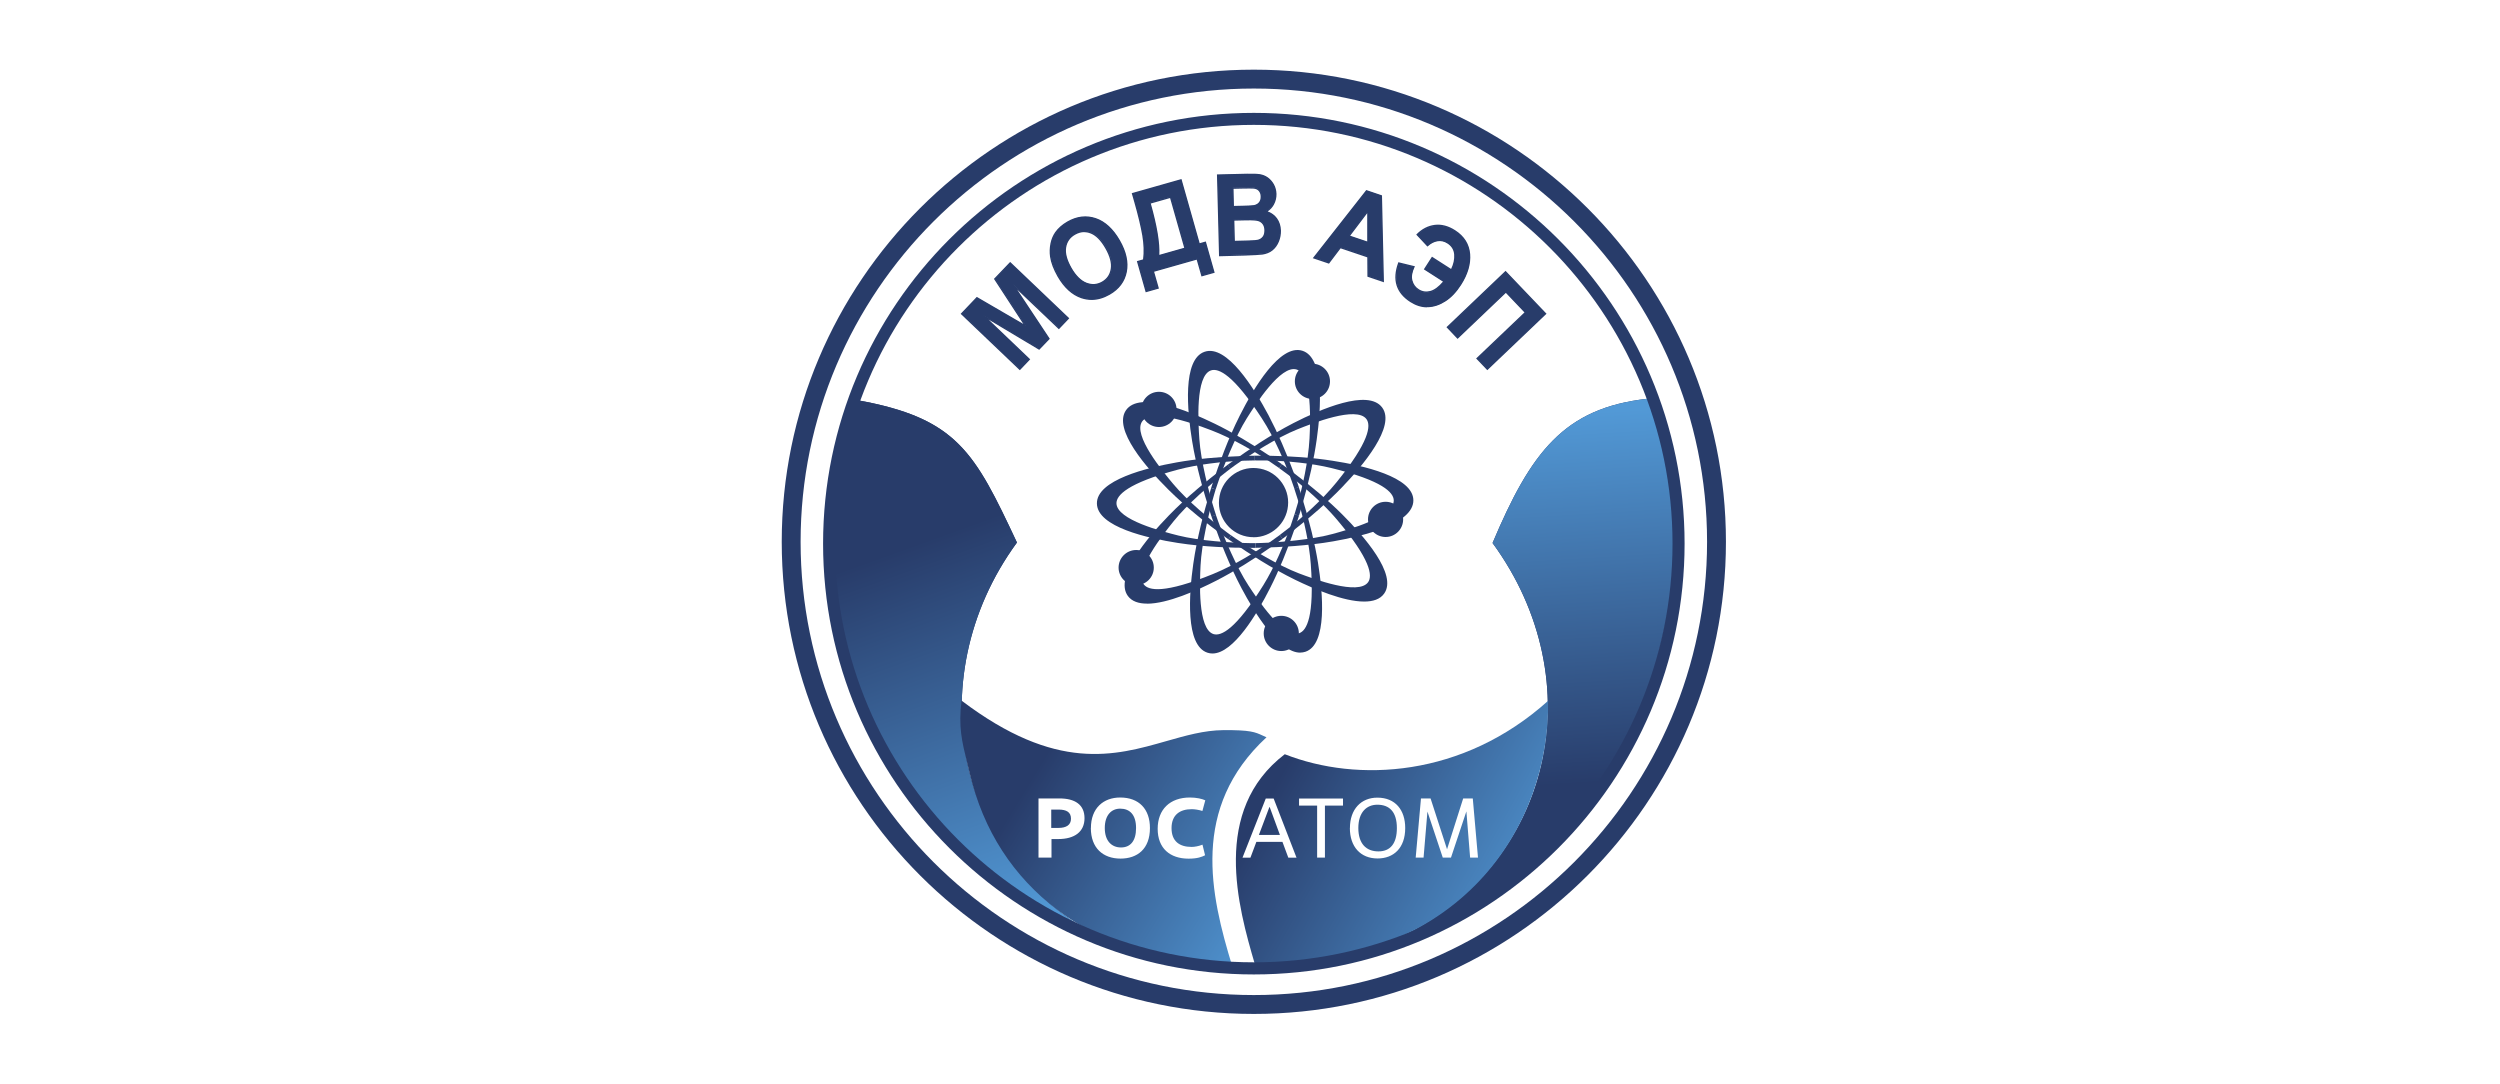 <svg width="323" height="140" viewBox="0 0 323 140" fill="none" xmlns="http://www.w3.org/2000/svg">
<g clip-path="url(#clip0_999_4487)">
<path d="M161.996 131C128.366 131 101 103.641 101 70C101 36.359 128.366 9 161.996 9C195.626 9 222.991 36.368 222.991 70C222.991 103.632 195.626 131 161.996 131ZM161.996 11.439C129.71 11.439 103.438 37.712 103.438 70C103.438 102.288 129.71 128.561 161.996 128.561C194.281 128.561 220.553 102.288 220.553 70C220.553 37.712 194.281 11.439 161.996 11.439Z" fill="#283C6A"/>
<path fill-rule="evenodd" clip-rule="evenodd" d="M131.39 70.095C118.371 87.889 123.61 112.456 143.402 121.745C122.386 114.231 107.342 94.145 107.342 70.543C107.342 63.916 108.531 57.566 110.702 51.689C123.679 54.016 125.902 58.41 131.39 70.095Z" fill="#283C6A"/>
<path d="M131.39 70.095C118.371 87.889 123.61 112.456 143.402 121.745C122.386 114.231 107.342 94.145 107.342 70.543C107.342 63.916 108.531 57.566 110.702 51.689C123.679 54.016 125.902 58.41 131.39 70.095Z" fill="url(#paint0_linear_999_4487)"/>
<path fill-rule="evenodd" clip-rule="evenodd" d="M192.843 70.164C205.863 87.958 200.624 111.793 180.832 121.082C191.852 117.049 200.228 110.087 206.492 101.22C210.404 95.688 212.911 90.069 214.471 83.624C215.444 79.625 216.297 75.248 216.228 70.345C216.125 62.995 215.203 57.988 212.851 51.517C202.046 52.723 197.789 58.436 192.835 70.164" fill="#283C6A"/>
<path d="M192.843 70.164C205.863 87.958 200.624 111.793 180.832 121.082C191.852 117.049 200.228 110.087 206.492 101.22C210.404 95.688 212.911 90.069 214.471 83.624C215.444 79.625 216.297 75.248 216.228 70.345C216.125 62.995 215.203 57.988 212.851 51.517C202.046 52.723 197.789 58.436 192.835 70.164" fill="url(#paint1_linear_999_4487)"/>
<path fill-rule="evenodd" clip-rule="evenodd" d="M155.723 45.743C157.851 45.01 160.867 48.621 163.607 53.782C165.374 57.109 166.709 60.693 167.519 63.046C166.813 60.892 165.253 56.945 163.288 53.903C161.401 50.991 158.42 46.889 156.361 47.561C154.301 48.242 154.405 53.119 154.646 56.764C154.853 59.823 156.068 64.407 156.809 66.63C156.025 64.235 154.922 60.633 154.319 56.919C153.405 51.275 153.552 46.492 155.723 45.743Z" fill="#283C6A"/>
<path d="M156.517 66.725C156.448 66.527 156.379 66.312 156.31 66.079C155.543 63.684 154.569 60.349 154.018 56.962C153.389 53.085 152.76 46.432 155.629 45.45C158.498 44.459 162.031 50.155 163.884 53.636C165.055 55.851 166.193 58.453 167.27 61.4C167.546 62.141 167.735 62.693 167.813 62.943L167.235 63.141C167.054 62.615 166.874 62.098 166.693 61.598C165.995 59.737 164.719 56.661 163.039 54.067C159.343 48.363 157.421 47.535 156.465 47.854C154.414 48.526 154.819 54.713 154.957 56.747C155.147 59.53 156.172 63.563 156.896 65.89C156.965 66.114 157.034 66.329 157.102 66.536L156.525 66.725H156.517ZM155.819 46.027C154.388 46.519 153.82 49.31 154.207 53.688C154.19 50.612 154.595 47.82 156.258 47.268C157.628 46.82 159.42 48.078 161.712 51.111C159.377 47.397 157.24 45.536 155.81 46.027H155.819Z" fill="#283C6A"/>
<path fill-rule="evenodd" clip-rule="evenodd" d="M150.695 95.751C144.033 97.653 136.488 99.807 124.229 90.517C123.816 93.902 124.275 95.777 124.955 98.548C125.053 98.952 125.157 99.374 125.263 99.823C127.047 107.381 130.942 113.257 136.637 117.583C142.332 121.909 150.027 124.417 159.203 124.822C156.377 115.567 153.792 104.373 163.632 95.257C163.449 95.178 163.288 95.104 163.135 95.034C162.161 94.584 161.556 94.305 158.032 94.334C155.575 94.358 153.198 95.037 150.695 95.751ZM144.729 103.038C142.557 103.038 140.946 104.416 140.946 106.984H140.937C140.937 109.543 142.488 110.931 144.772 110.931C146.934 110.931 148.572 109.699 148.572 106.984C148.572 104.528 147.158 103.038 144.729 103.038ZM144.729 104.477C145.961 104.477 146.779 105.252 146.779 106.984C146.779 108.699 146.012 109.492 144.832 109.492C143.652 109.492 142.738 108.682 142.738 106.984C142.738 105.287 143.617 104.477 144.729 104.477ZM134.174 110.802H135.863L135.854 110.793V108.406H136.724C138.835 108.406 140.119 107.467 140.119 105.709C140.119 103.951 138.87 103.158 136.888 103.158H134.174V110.802ZM138.37 105.778C138.37 106.588 137.767 106.967 136.75 106.967H135.82V104.597H136.759C137.793 104.597 138.37 104.925 138.37 105.778ZM155.695 110.501L155.697 110.5V110.509L155.695 110.501ZM155.361 109.13L155.695 110.501C155.29 110.707 154.713 110.939 153.569 110.939C151.156 110.939 149.571 109.595 149.571 107.088C149.571 104.58 151.156 103.038 153.741 103.038C154.594 103.038 155.309 103.21 155.723 103.4L155.352 104.778C154.878 104.623 154.336 104.546 153.974 104.546C152.423 104.546 151.363 105.295 151.363 106.993C151.363 108.69 152.38 109.423 153.965 109.423C154.327 109.423 154.878 109.328 155.361 109.13Z" fill="url(#paint2_linear_999_4487)"/>
<path d="M177.953 103.968C179.512 103.968 180.477 104.89 180.477 106.984C180.477 108.966 179.65 110 178.091 110C176.531 110 175.497 109.026 175.497 106.984C175.497 104.942 176.566 103.968 177.953 103.968Z" fill="url(#paint3_linear_999_4487)"/>
<path d="M162.65 107.872H165.365L164.046 104.278H164.003L162.65 107.872Z" fill="url(#paint4_linear_999_4487)"/>
<path fill-rule="evenodd" clip-rule="evenodd" d="M162.124 124.555C188.844 125.046 200.278 106.605 200.011 90.552C188.973 100.461 175.359 101.133 165.993 97.445C156.48 104.71 159.953 117.17 162.124 124.555ZM177.953 103.055C175.868 103.055 174.411 104.537 174.411 106.984H174.403C174.403 109.406 175.79 110.914 177.979 110.914C180.047 110.914 181.554 109.578 181.554 106.984C181.554 104.666 180.296 103.055 177.953 103.055ZM165.692 108.768H162.323L161.556 110.81H160.531L163.538 103.167H164.555L167.51 110.81H166.45L165.692 108.768ZM170.173 110.801H171.181V104.08H173.516V103.167H167.838V104.08H170.173V110.801ZM190.956 110.802H189.939L189.457 104.83L187.466 110.802H186.406L184.425 104.856L183.925 110.802H182.908L183.589 103.158H184.83L186.958 109.725L189.043 103.158H190.284L190.956 110.802Z" fill="url(#paint5_linear_999_4487)"/>
<path fill-rule="evenodd" clip-rule="evenodd" d="M168.553 83.934C170.69 83.236 170.914 78.531 169.983 72.766C169.38 69.052 168.286 65.39 167.51 63.02C168.243 65.157 169.389 69.25 169.656 72.861C169.906 76.325 170.009 81.391 167.967 82.098C165.916 82.805 163.047 78.85 161.039 75.799C159.359 73.24 157.558 68.845 156.809 66.631C157.636 69.017 158.928 72.559 160.686 75.877C163.366 80.926 166.364 84.649 168.553 83.934Z" fill="#283C6A"/>
<path d="M167.993 84.322C165.253 84.322 162.116 79.22 160.41 76.006C158.808 72.982 157.575 69.75 156.748 67.381C156.662 67.139 156.585 66.915 156.516 66.717L157.093 66.519C157.17 66.734 157.248 66.958 157.326 67.191C158.153 69.492 159.764 73.3 161.289 75.627C162.409 77.333 165.813 82.512 167.863 81.805C168.82 81.478 169.845 79.668 169.354 72.878C169.156 70.207 168.449 67.114 167.743 64.752C167.579 64.21 167.407 63.667 167.217 63.115L167.795 62.917C167.881 63.167 168.062 63.71 168.286 64.459C169.216 67.467 169.88 70.233 170.285 72.706C170.914 76.601 171.534 83.27 168.648 84.21C168.432 84.279 168.217 84.313 167.993 84.313V84.322ZM162.556 78.505C164.882 82.219 167.01 84.106 168.458 83.632C169.897 83.158 170.466 80.384 170.086 76.015C170.086 79.824 169.423 81.909 168.062 82.383C166.407 82.952 164.4 80.97 162.556 78.505Z" fill="#283C6A"/>
<path fill-rule="evenodd" clip-rule="evenodd" d="M142.014 65.054C141.971 62.805 146.339 61.047 152.095 60.039C155.8 59.384 159.626 59.22 162.107 59.185C159.841 59.185 155.602 59.453 152.104 60.392C148.752 61.288 143.927 62.856 143.935 65.019C143.935 67.182 148.623 68.604 152.156 69.5C155.128 70.25 159.867 70.508 162.211 70.491C159.686 70.491 155.921 70.431 152.207 69.862C146.563 68.992 142.057 67.372 142.014 65.071V65.054Z" fill="#283C6A"/>
<path d="M161.97 70.784C161.84 70.784 161.694 70.784 161.556 70.784C159.04 70.776 155.559 70.672 152.173 70.147C148.295 69.543 141.773 68.087 141.721 65.062C141.661 62.029 148.166 60.427 152.052 59.737C154.534 59.298 157.369 59.022 160.514 58.919C161.289 58.884 161.858 58.876 162.116 58.876V59.487C161.539 59.496 160.97 59.513 160.41 59.53C157.946 59.642 154.784 59.987 152.19 60.676C145.624 62.434 144.246 64.003 144.246 65.011C144.246 67.174 150.26 68.69 152.242 69.19C154.947 69.871 159.1 70.138 161.548 70.172C161.78 70.172 162.004 70.172 162.22 70.172V70.784C162.142 70.784 162.056 70.784 161.97 70.784ZM148.985 61.013C144.728 62.09 142.298 63.537 142.324 65.054C142.35 66.57 144.832 67.966 149.105 68.949C146.184 68.018 143.643 66.769 143.643 65.019C143.643 63.58 145.392 62.262 148.985 61.013Z" fill="#283C6A"/>
<path fill-rule="evenodd" clip-rule="evenodd" d="M182.305 64.649C182.305 62.4 177.902 60.737 172.129 59.832C168.407 59.255 164.59 59.168 162.1 59.177C164.366 59.142 168.614 59.315 172.121 60.176C175.498 61.004 180.341 62.477 180.384 64.64C180.418 66.803 175.774 68.311 172.25 69.276C169.294 70.086 164.564 70.439 162.22 70.465C164.745 70.413 168.51 70.284 172.215 69.629C177.842 68.647 182.314 66.941 182.314 64.64L182.305 64.649Z" fill="#283C6A"/>
<path d="M162.22 70.784V70.172C162.436 70.172 162.677 70.164 162.918 70.155C165.357 70.078 169.475 69.724 172.164 68.992C174.128 68.458 180.108 66.812 180.073 64.649C180.056 63.641 178.652 62.098 172.043 60.478C169.424 59.832 166.227 59.556 163.754 59.496C163.211 59.496 162.66 59.487 162.1 59.487V58.875C162.349 58.875 162.892 58.867 163.642 58.875C166.804 58.919 169.665 59.134 172.172 59.53C176.067 60.133 182.607 61.607 182.607 64.649C182.607 67.673 176.127 69.268 172.258 69.94C168.889 70.526 165.434 70.698 162.927 70.758C162.668 70.758 162.436 70.775 162.22 70.775V70.784ZM175.257 60.745C178.876 61.917 180.659 63.201 180.685 64.64C180.711 66.389 178.204 67.691 175.291 68.682C179.548 67.613 182.004 66.165 181.995 64.649C181.995 63.132 179.531 61.728 175.257 60.745Z" fill="#283C6A"/>
<path fill-rule="evenodd" clip-rule="evenodd" d="M178.324 52.809C179.676 54.601 177.178 58.591 173.119 62.796C170.5 65.502 167.51 67.88 165.52 69.38C167.346 68.044 170.621 65.338 172.904 62.529C175.092 59.832 178.065 55.73 176.79 53.981C175.515 52.232 170.896 53.834 167.51 55.196C164.658 56.333 160.677 58.91 158.799 60.306C160.841 58.824 163.926 56.652 167.269 54.937C172.352 52.327 176.945 50.982 178.332 52.818L178.324 52.809Z" fill="#283C6A"/>
<path d="M165.701 69.612L165.339 69.121C165.77 68.793 166.2 68.466 166.614 68.147C168.165 66.915 170.715 64.735 172.671 62.322C176.954 57.04 177.143 54.963 176.549 54.153C175.274 52.404 169.518 54.713 167.622 55.471C165.037 56.506 161.539 58.72 159.54 60.133C159.342 60.271 159.152 60.409 158.971 60.547L158.609 60.056C158.782 59.926 158.971 59.797 159.169 59.651C161.212 58.186 164.072 56.23 167.114 54.661C170.603 52.869 176.738 50.215 178.565 52.636C180.392 55.058 176.075 60.176 173.335 63.011C171.586 64.821 169.449 66.717 166.967 68.647C166.364 69.129 165.907 69.466 165.692 69.621L165.701 69.612ZM174.739 52.904C175.756 52.904 176.575 53.154 177.04 53.791C177.893 54.955 177.247 57.057 175.067 60.176C177.876 56.807 178.996 54.205 178.083 52.99C177.169 51.783 174.343 52.102 170.302 53.826C171.913 53.291 173.49 52.904 174.748 52.904H174.739Z" fill="#283C6A"/>
<path fill-rule="evenodd" clip-rule="evenodd" d="M145.969 76.816C147.296 78.634 151.837 77.394 157.033 74.731C160.384 73.016 163.529 70.836 165.528 69.362C163.719 70.724 160.178 73.076 156.834 74.447C153.62 75.756 148.83 77.419 147.529 75.687C146.228 73.955 149.097 70 151.38 67.156C153.293 64.761 156.912 61.693 158.79 60.297C156.783 61.823 153.81 64.141 151.199 66.846C147.227 70.957 144.608 74.964 145.969 76.825V76.816Z" fill="#283C6A"/>
<path d="M148.193 77.988C147.116 77.988 146.237 77.704 145.72 76.997C143.936 74.55 148.253 69.448 150.985 66.631C153.371 64.166 156.068 61.995 158.067 60.47C158.266 60.315 158.446 60.177 158.619 60.047L158.989 60.538C158.808 60.676 158.627 60.814 158.438 60.961C156.508 62.46 153.371 65.166 151.631 67.346C150.356 68.94 146.478 73.774 147.779 75.506C148.382 76.308 150.425 76.73 156.723 74.162C159.618 72.981 162.462 71.155 164.082 70.034C164.504 69.742 164.926 69.431 165.348 69.121L165.71 69.612C165.503 69.767 165.064 70.095 164.443 70.526C161.859 72.344 159.42 73.852 157.171 75.007C154.681 76.282 150.847 77.997 148.202 77.997L148.193 77.988ZM146.211 76.635C147.107 77.859 149.925 77.54 153.966 75.834C150.347 77.014 148.15 77.023 147.28 75.877C146.228 74.481 147.495 71.948 149.261 69.44C146.444 72.809 145.315 75.42 146.211 76.644V76.635Z" fill="#283C6A"/>
<path fill-rule="evenodd" clip-rule="evenodd" d="M178.556 76.523C179.874 74.705 177.289 70.767 173.154 66.648C170.482 63.994 167.441 61.676 165.425 60.22C167.277 61.521 170.612 64.158 172.947 66.924C175.187 69.578 178.246 73.619 177.005 75.394C175.764 77.169 171.111 75.653 167.699 74.369C164.83 73.283 160.798 70.793 158.885 69.44C160.953 70.879 164.08 72.99 167.458 74.636C172.593 77.144 177.212 78.393 178.565 76.532L178.556 76.523Z" fill="#283C6A"/>
<path d="M176.239 77.721C173.585 77.721 169.802 76.11 167.321 74.903C164.262 73.404 161.358 71.508 159.29 70.078C159.083 69.931 158.885 69.802 158.713 69.673L159.066 69.173C159.247 69.302 159.437 69.431 159.635 69.569C161.66 70.939 165.21 73.085 167.812 74.076C169.716 74.791 175.515 76.98 176.764 75.213C177.342 74.386 177.109 72.318 172.723 67.122C171 65.08 168.605 62.995 166.649 61.495C166.201 61.159 165.735 60.814 165.261 60.478L165.615 59.978C165.83 60.134 166.295 60.461 166.924 60.935C169.432 62.813 171.603 64.658 173.387 66.433C176.178 69.216 180.607 74.248 178.824 76.704C178.298 77.437 177.376 77.721 176.256 77.721H176.239ZM170.517 75.662C174.593 77.299 177.428 77.566 178.315 76.342C179.203 75.119 178.031 72.534 175.153 69.216C177.393 72.292 178.083 74.378 177.255 75.558C176.247 76.989 173.456 76.566 170.517 75.662Z" fill="#283C6A"/>
<path fill-rule="evenodd" clip-rule="evenodd" d="M145.728 53.171C147.012 51.327 151.587 52.481 156.835 55.041C160.221 56.695 163.4 58.806 165.442 60.237C163.607 58.91 160.023 56.626 156.645 55.334C153.405 54.084 148.58 52.525 147.313 54.274C146.047 56.032 148.994 59.926 151.337 62.727C153.302 65.079 156.981 68.078 158.885 69.44C156.843 67.958 153.827 65.691 151.165 63.046C147.107 59.022 144.418 55.058 145.737 53.179L145.728 53.171Z" fill="#283C6A"/>
<path d="M158.704 69.681C158.523 69.552 158.333 69.414 158.126 69.259C156.102 67.777 153.37 65.657 150.949 63.253C148.166 60.487 143.746 55.471 145.486 52.99C147.227 50.499 153.431 53.024 156.972 54.756C159.229 55.859 161.685 57.307 164.296 59.065C164.951 59.496 165.416 59.823 165.623 59.978L165.27 60.478C164.796 60.142 164.322 59.823 163.856 59.504C161.797 58.143 159.04 56.566 156.541 55.609C150.191 53.162 148.157 53.627 147.571 54.446C146.305 56.204 150.277 60.961 151.578 62.529C153.362 64.666 156.532 67.303 158.488 68.759C158.687 68.906 158.885 69.052 159.066 69.181L158.712 69.681H158.704ZM148.062 52.568C147.054 52.568 146.339 52.826 145.977 53.352C145.107 54.593 146.296 57.186 149.174 60.495C147.356 58.022 146.038 55.515 147.063 54.093C147.907 52.921 150.096 52.886 153.741 53.998C151.388 53.059 149.45 52.568 148.071 52.568H148.062Z" fill="#283C6A"/>
<path fill-rule="evenodd" clip-rule="evenodd" d="M156.102 84.037C158.238 84.726 161.185 81.056 163.822 75.842C165.519 72.482 166.786 68.871 167.544 66.501C166.881 68.664 165.399 72.654 163.494 75.722C161.668 78.677 158.764 82.831 156.696 82.202C154.628 81.564 154.628 76.678 154.8 73.033C154.947 69.966 156.067 65.364 156.765 63.123C156.033 65.536 154.999 69.164 154.473 72.887C153.672 78.548 153.913 83.322 156.102 84.037Z" fill="#283C6A"/>
<path d="M156.653 84.433C156.438 84.433 156.222 84.399 156.007 84.33C153.129 83.399 153.62 76.738 154.171 72.852C154.654 69.466 155.559 66.114 156.282 63.709C156.351 63.468 156.42 63.253 156.481 63.046L157.067 63.227C156.998 63.442 156.937 63.658 156.868 63.89C156.188 66.234 155.248 70.276 155.111 73.059C155.016 75.093 154.723 81.288 156.791 81.926C157.756 82.219 159.651 81.357 163.236 75.584C164.649 73.3 165.898 70.37 166.717 68.035C166.898 67.51 167.079 66.975 167.251 66.424L167.837 66.605C167.76 66.855 167.596 67.389 167.337 68.113C166.321 71.094 165.235 73.74 164.089 75.989C162.443 79.246 159.384 84.433 156.644 84.433H156.653ZM156.196 83.753C157.635 84.218 159.729 82.305 161.995 78.548C159.763 81.633 157.988 82.925 156.61 82.503C154.938 81.986 154.473 79.203 154.43 76.127C154.128 80.504 154.749 83.279 156.188 83.753H156.196Z" fill="#283C6A"/>
<path fill-rule="evenodd" clip-rule="evenodd" d="M168.166 45.605C170.32 46.26 170.63 50.956 169.82 56.738C169.295 60.469 168.269 64.149 167.537 66.527C168.226 64.373 169.295 60.254 169.484 56.644C169.665 53.171 169.665 48.104 167.606 47.441C165.547 46.777 162.755 50.793 160.808 53.877C159.17 56.471 157.464 60.9 156.758 63.132C157.533 60.737 158.757 57.169 160.454 53.809C163.031 48.707 165.96 44.924 168.157 45.596L168.166 45.605Z" fill="#283C6A"/>
<path d="M167.837 66.622L167.251 66.441C167.406 65.924 167.561 65.416 167.708 64.916C168.242 63.003 169.026 59.737 169.19 56.635C169.552 49.845 168.483 48.052 167.527 47.742C165.467 47.087 162.167 52.326 161.082 54.05C159.6 56.411 158.057 60.271 157.282 62.589C157.204 62.813 157.135 63.029 157.066 63.236L156.48 63.046C156.541 62.848 156.61 62.632 156.687 62.4C157.471 60.013 158.643 56.738 160.186 53.679C161.952 50.172 165.355 44.425 168.251 45.312C171.154 46.2 170.672 52.878 170.12 56.781C169.767 59.28 169.155 62.072 168.285 65.097C168.078 65.838 167.914 66.372 167.828 66.622H167.837ZM167.156 47.07C167.346 47.07 167.535 47.096 167.716 47.156C169.086 47.596 169.801 49.672 169.87 53.472C170.163 49.095 169.534 46.329 168.087 45.889C166.639 45.45 164.537 47.372 162.288 51.137C163.882 48.914 165.623 47.061 167.165 47.061L167.156 47.07Z" fill="#283C6A"/>
<path fill-rule="evenodd" clip-rule="evenodd" d="M162.358 60.789C164.65 61.004 166.33 63.038 166.106 65.33C165.891 67.622 163.857 69.302 161.565 69.078C159.273 68.863 157.593 66.829 157.817 64.537C158.041 62.245 160.066 60.565 162.358 60.789Z" fill="#283C6A"/>
<path d="M161.961 69.405C161.823 69.405 161.676 69.405 161.53 69.388C159.074 69.155 157.265 66.967 157.506 64.511C157.618 63.322 158.187 62.245 159.109 61.486C160.031 60.728 161.194 60.366 162.383 60.487C163.572 60.599 164.649 61.167 165.407 62.089C166.165 63.011 166.527 64.175 166.407 65.364C166.183 67.673 164.235 69.414 161.961 69.414V69.405ZM161.952 61.073C161.056 61.073 160.203 61.383 159.505 61.96C158.712 62.615 158.221 63.546 158.118 64.571C157.92 66.691 159.479 68.578 161.599 68.785C163.718 68.983 165.605 67.423 165.804 65.304C165.898 64.278 165.597 63.27 164.933 62.477C164.278 61.684 163.348 61.193 162.323 61.09C162.202 61.081 162.073 61.073 161.952 61.073Z" fill="#283C6A"/>
<path d="M149.734 54.86C150.819 54.86 151.699 53.98 151.699 52.895C151.699 51.81 150.819 50.931 149.734 50.931C148.649 50.931 147.77 51.81 147.77 52.895C147.77 53.98 148.649 54.86 149.734 54.86Z" fill="#283C6A"/>
<path d="M149.734 55.17C148.484 55.17 147.459 54.153 147.459 52.895C147.459 51.637 148.476 50.62 149.734 50.62C150.992 50.62 152.008 51.637 152.008 52.895C152.008 54.153 150.992 55.17 149.734 55.17ZM149.734 51.24C148.82 51.24 148.071 51.982 148.071 52.904C148.071 53.826 148.812 54.567 149.734 54.567C150.656 54.567 151.397 53.826 151.397 52.904C151.397 51.982 150.656 51.24 149.734 51.24Z" fill="#283C6A"/>
<path fill-rule="evenodd" clip-rule="evenodd" d="M146.797 71.37C147.882 71.37 148.761 72.249 148.761 73.335C148.761 74.421 147.882 75.299 146.797 75.299C145.711 75.299 144.832 74.421 144.832 73.335C144.832 72.249 145.711 71.37 146.797 71.37Z" fill="#283C6A"/>
<path d="M146.796 75.601C145.547 75.601 144.521 74.584 144.521 73.335C144.521 72.085 145.538 71.06 146.796 71.06C148.054 71.06 149.071 72.077 149.071 73.335C149.071 74.593 148.054 75.601 146.796 75.601ZM146.796 71.672C145.883 71.672 145.133 72.413 145.133 73.335C145.133 74.257 145.874 74.998 146.796 74.998C147.718 74.998 148.459 74.257 148.459 73.335C148.459 72.413 147.718 71.672 146.796 71.672Z" fill="#283C6A"/>
<path d="M169.56 51.232C170.645 51.232 171.525 50.352 171.525 49.267C171.525 48.182 170.645 47.303 169.56 47.303C168.475 47.303 167.596 48.182 167.596 49.267C167.596 50.352 168.475 51.232 169.56 51.232Z" fill="#283C6A"/>
<path d="M169.561 51.542C168.312 51.542 167.295 50.526 167.295 49.268C167.295 48.01 168.312 46.993 169.561 46.993C170.81 46.993 171.836 48.01 171.836 49.268C171.836 50.526 170.819 51.542 169.561 51.542ZM169.561 47.613C168.648 47.613 167.898 48.354 167.898 49.276C167.898 50.198 168.639 50.939 169.561 50.939C170.483 50.939 171.224 50.198 171.224 49.276C171.224 48.354 170.483 47.613 169.561 47.613Z" fill="#283C6A"/>
<path d="M179.021 69.078C180.106 69.078 180.986 68.198 180.986 67.113C180.986 66.028 180.106 65.148 179.021 65.148C177.936 65.148 177.057 66.028 177.057 67.113C177.057 68.198 177.936 69.078 179.021 69.078Z" fill="#283C6A"/>
<path d="M179.021 69.379C177.771 69.379 176.746 68.363 176.746 67.105C176.746 65.846 177.763 64.83 179.021 64.83C180.279 64.83 181.287 65.846 181.287 67.105C181.287 68.363 180.27 69.379 179.021 69.379ZM179.021 65.45C178.107 65.45 177.358 66.191 177.358 67.113C177.358 68.035 178.099 68.776 179.021 68.776C179.943 68.776 180.684 68.035 180.684 67.113C180.684 66.191 179.943 65.45 179.021 65.45Z" fill="#283C6A"/>
<path d="M165.547 83.804C166.632 83.804 167.511 82.925 167.511 81.84C167.511 80.755 166.632 79.875 165.547 79.875C164.462 79.875 163.582 80.755 163.582 81.84C163.582 82.925 164.462 83.804 165.547 83.804Z" fill="#283C6A"/>
<path d="M165.546 84.115C164.297 84.115 163.271 83.098 163.271 81.84C163.271 80.582 164.288 79.565 165.546 79.565C166.804 79.565 167.812 80.582 167.812 81.84C167.812 83.098 166.796 84.115 165.546 84.115ZM165.546 80.185C164.633 80.185 163.883 80.926 163.883 81.849C163.883 82.77 164.624 83.511 165.546 83.511C166.468 83.511 167.209 82.77 167.209 81.849C167.209 80.926 166.468 80.185 165.546 80.185Z" fill="#283C6A"/>
<path fill-rule="evenodd" clip-rule="evenodd" d="M161.995 15.532C192.213 15.532 216.701 40.03 216.701 70.241C216.701 100.453 192.204 124.951 161.995 124.951C131.786 124.951 107.289 100.453 107.289 70.241C107.289 40.03 131.786 15.532 161.995 15.532ZM161.995 15.196C192.394 15.196 217.037 39.84 217.037 70.241C217.037 100.642 192.394 125.287 161.995 125.287C131.596 125.287 106.953 100.642 106.953 70.241C106.953 39.84 131.596 15.196 161.995 15.196Z" fill="#283C6A"/>
<path d="M161.995 125.899C131.304 125.899 106.342 100.927 106.342 70.241C106.342 39.556 131.312 14.584 161.995 14.584C192.678 14.584 217.649 39.556 217.649 70.241C217.649 100.927 192.678 125.899 161.995 125.899ZM161.995 16.135C132.165 16.135 107.901 40.409 107.901 70.233C107.901 100.056 132.165 124.331 161.995 124.331C191.825 124.331 216.089 100.056 216.089 70.233C216.089 40.409 191.825 16.135 161.995 16.135Z" fill="#283C6A"/>
<path d="M194.524 35.118L199.685 40.538L192.171 47.699L190.853 46.321L197.091 40.375L194.558 37.721L188.32 43.666L187.001 42.288L194.515 35.127L194.524 35.118ZM185.046 33.309L187.527 34.903C187.88 34.214 188.027 33.541 187.975 32.904C187.923 32.266 187.613 31.758 187.053 31.404C186.622 31.129 186.183 31.034 185.726 31.111C185.27 31.189 184.839 31.404 184.442 31.766L183.115 30.345C183.77 29.672 184.529 29.285 185.382 29.173C186.235 29.061 187.096 29.285 187.984 29.853C189.138 30.595 189.767 31.594 189.871 32.852C189.974 34.11 189.595 35.42 188.725 36.782C188.13 37.703 187.475 38.401 186.752 38.876C186.028 39.349 185.278 39.599 184.52 39.625C183.762 39.651 183.012 39.436 182.271 38.953C180.47 37.798 179.962 36.144 180.746 33.998L182.702 34.481C182.383 35.161 182.288 35.765 182.418 36.273C182.547 36.782 182.84 37.187 183.288 37.48C183.753 37.781 184.27 37.85 184.83 37.712C185.39 37.566 185.976 37.126 186.579 36.394L184.098 34.8L185.046 33.326V33.309ZM176.739 31.31V27.251L174.292 30.483L176.739 31.31ZM178.721 36.325L176.774 35.67L176.757 33.171L173.181 31.956L171.681 33.938L169.769 33.292L176.558 24.64L178.463 25.286L178.712 36.325H178.721ZM159.377 28.406L159.446 31.189L161.213 31.146C161.893 31.129 162.333 31.094 162.514 31.051C162.798 30.982 163.022 30.844 163.194 30.62C163.367 30.396 163.444 30.103 163.436 29.733C163.436 29.423 163.349 29.155 163.212 28.94C163.074 28.725 162.867 28.57 162.608 28.483C162.35 28.397 161.781 28.354 160.92 28.38L159.386 28.414L159.377 28.406ZM159.274 24.287L159.334 26.674L160.575 26.639C161.316 26.622 161.773 26.596 161.954 26.57C162.281 26.519 162.531 26.389 162.712 26.183C162.893 25.976 162.979 25.7 162.97 25.373C162.962 25.054 162.875 24.795 162.712 24.597C162.548 24.399 162.307 24.287 161.988 24.252C161.798 24.235 161.256 24.235 160.368 24.252L159.274 24.278V24.287ZM157.327 22.607L161.092 22.512C161.842 22.494 162.393 22.512 162.763 22.572C163.134 22.632 163.461 22.77 163.754 22.977C164.047 23.184 164.297 23.468 164.495 23.822C164.694 24.175 164.806 24.58 164.814 25.028C164.831 25.51 164.719 25.959 164.495 26.372C164.271 26.786 163.953 27.096 163.556 27.303C164.133 27.475 164.582 27.777 164.9 28.216C165.219 28.656 165.383 29.173 165.4 29.767C165.409 30.241 165.323 30.698 165.142 31.155C164.952 31.603 164.694 31.973 164.349 32.249C164.013 32.525 163.591 32.697 163.082 32.775C162.763 32.818 162.005 32.861 160.79 32.904L157.585 32.981L157.327 22.607ZM148.572 26.208C149.434 29.233 149.804 31.508 149.692 33.033L153.122 32.059L151.243 25.45L148.572 26.208ZM146.349 25.019L152.596 23.244L154.948 31.534L155.741 31.31L156.835 35.17L155.302 35.61L154.681 33.438L149.003 35.05L149.623 37.221L148.09 37.652L146.995 33.791L147.771 33.576C147.9 32.62 147.874 31.56 147.676 30.396C147.478 29.233 147.133 27.794 146.642 26.07L146.341 25.019H146.349ZM138.388 34.636C138.974 35.653 139.628 36.308 140.361 36.583C141.093 36.859 141.782 36.816 142.446 36.437C143.109 36.058 143.497 35.489 143.618 34.722C143.738 33.955 143.497 33.05 142.903 32.008C142.308 30.974 141.662 30.319 140.955 30.052C140.249 29.776 139.559 29.836 138.879 30.233C138.198 30.62 137.802 31.198 137.672 31.947C137.552 32.706 137.784 33.593 138.388 34.636ZM136.725 35.67C136.199 34.748 135.88 33.912 135.768 33.145C135.691 32.576 135.708 32.025 135.82 31.473C135.932 30.922 136.13 30.457 136.406 30.052C136.776 29.526 137.302 29.061 137.965 28.681C139.172 27.992 140.369 27.846 141.567 28.259C142.765 28.673 143.781 29.604 144.626 31.077C145.462 32.533 145.755 33.878 145.513 35.11C145.272 36.342 144.548 37.307 143.342 37.996C142.127 38.694 140.929 38.841 139.74 38.436C138.551 38.031 137.552 37.109 136.725 35.67ZM131.762 47.691L124.248 40.53L126.221 38.462L132.511 42.124L128.539 36.032L130.512 33.964L138.026 41.124L136.811 42.4L130.891 36.773L135.527 43.753L134.26 45.08L127.074 40.78L132.985 46.424L131.77 47.699L131.762 47.691Z" fill="#283C6A"/>
<path d="M131.76 47.828L131.691 47.768L124.117 40.547L126.202 38.358L132.217 41.857L128.417 36.031L130.511 33.843L130.58 33.903L138.153 41.124L136.809 42.537L136.74 42.477L131.424 37.419L135.637 43.77L134.267 45.2L127.727 41.288L133.104 46.424L131.76 47.837V47.828ZM124.376 40.538L131.751 47.57L132.837 46.432L126.392 40.28L134.224 44.967L135.387 43.752L130.338 36.144L136.783 42.279L137.869 41.141L130.493 34.11L128.632 36.057L132.777 42.417L126.211 38.599L124.358 40.547L124.376 40.538ZM192.161 47.828L190.714 46.312L190.782 46.251L196.96 40.366L194.556 37.841L188.318 43.787L186.879 42.27L186.948 42.21L194.522 34.989L194.582 35.058L199.813 40.538L199.744 40.599L192.17 47.819L192.161 47.828ZM190.981 46.32L192.17 47.561L199.545 40.529L194.513 35.247L187.138 42.279L188.327 43.528L194.565 37.583L197.228 40.374L197.159 40.435L190.981 46.32ZM184.372 39.711C183.639 39.711 182.916 39.478 182.201 39.022C180.365 37.841 179.84 36.144 180.641 33.955L180.667 33.877L182.812 34.403L182.761 34.506C182.45 35.17 182.356 35.747 182.485 36.23C182.614 36.721 182.881 37.1 183.321 37.376C183.769 37.66 184.251 37.729 184.794 37.591C185.311 37.453 185.863 37.048 186.431 36.385L183.958 34.799L185.009 33.162L187.482 34.748C187.793 34.11 187.922 33.481 187.879 32.886C187.827 32.274 187.534 31.792 187 31.456C186.586 31.189 186.173 31.102 185.733 31.171C185.294 31.24 184.88 31.456 184.493 31.8L184.424 31.861L182.976 30.31L183.036 30.249C183.708 29.569 184.493 29.164 185.354 29.052C186.224 28.94 187.121 29.172 188.017 29.75C189.188 30.499 189.835 31.533 189.947 32.817C190.05 34.093 189.662 35.437 188.783 36.807C188.189 37.738 187.517 38.453 186.776 38.927C186.035 39.409 185.268 39.668 184.501 39.694C184.458 39.694 184.415 39.694 184.363 39.694L184.372 39.711ZM180.787 34.101C180.046 36.178 180.546 37.738 182.304 38.866C183.028 39.332 183.751 39.547 184.501 39.521C185.242 39.495 185.975 39.246 186.69 38.78C187.396 38.315 188.051 37.626 188.637 36.712C189.49 35.377 189.878 34.075 189.774 32.843C189.671 31.619 189.051 30.637 187.93 29.913C187.069 29.362 186.216 29.138 185.389 29.241C184.596 29.345 183.872 29.706 183.243 30.327L184.441 31.611C184.829 31.275 185.251 31.068 185.707 30.999C186.19 30.922 186.655 31.025 187.103 31.309C187.689 31.688 188.017 32.214 188.068 32.886C188.12 33.541 187.965 34.23 187.612 34.937L187.569 35.032L185.078 33.438L184.234 34.756L186.724 36.35L186.655 36.428C186.043 37.169 185.432 37.626 184.854 37.772C184.268 37.927 183.717 37.841 183.235 37.531C182.769 37.229 182.459 36.807 182.321 36.273C182.192 35.773 182.278 35.178 182.562 34.523L180.796 34.093L180.787 34.101ZM141.04 38.754C140.592 38.754 140.144 38.677 139.696 38.53C138.489 38.117 137.464 37.178 136.628 35.73C136.103 34.808 135.775 33.946 135.663 33.171C135.586 32.602 135.603 32.025 135.715 31.464C135.827 30.904 136.034 30.422 136.318 30.008C136.697 29.465 137.231 29 137.903 28.612C139.127 27.914 140.359 27.768 141.583 28.181C142.798 28.595 143.84 29.56 144.693 31.042C145.538 32.507 145.839 33.886 145.589 35.135C145.339 36.393 144.598 37.384 143.375 38.082C142.591 38.53 141.815 38.754 141.04 38.754ZM136.792 35.635C137.602 37.04 138.601 37.962 139.756 38.358C140.911 38.754 142.1 38.608 143.28 37.927C144.452 37.255 145.167 36.307 145.4 35.101C145.641 33.894 145.339 32.559 144.521 31.128C143.694 29.689 142.686 28.759 141.514 28.354C140.351 27.957 139.161 28.095 137.99 28.776C137.343 29.146 136.826 29.603 136.465 30.12C136.189 30.508 135.999 30.973 135.896 31.508C135.784 32.042 135.767 32.602 135.844 33.145C135.948 33.894 136.266 34.739 136.783 35.635H136.792ZM148.028 37.781L146.882 33.739L147.683 33.515C147.804 32.585 147.769 31.542 147.58 30.422C147.382 29.276 147.037 27.819 146.546 26.105L146.218 24.959L146.304 24.933L152.646 23.132L152.672 23.218L154.998 31.421L155.791 31.197L156.937 35.239L155.231 35.721L154.611 33.55L149.113 35.109L149.734 37.281L148.028 37.764V37.781ZM147.106 33.869L148.148 37.548L149.501 37.169L148.881 34.997L148.967 34.971L154.74 33.334L155.36 35.506L156.713 35.118L155.671 31.439L154.878 31.663L154.852 31.576L152.526 23.373L146.46 25.096L146.735 26.061C147.226 27.785 147.571 29.241 147.769 30.396C147.967 31.559 148.002 32.636 147.864 33.601V33.662L147.114 33.869H147.106ZM141.255 36.867C140.945 36.867 140.626 36.807 140.307 36.686C139.558 36.393 138.877 35.73 138.283 34.696C137.679 33.645 137.438 32.722 137.559 31.947C137.688 31.171 138.102 30.568 138.808 30.163C139.515 29.758 140.239 29.698 140.962 29.982C141.686 30.258 142.35 30.93 142.953 31.973C143.564 33.033 143.806 33.963 143.685 34.748C143.556 35.54 143.151 36.144 142.47 36.531C142.082 36.755 141.669 36.867 141.255 36.867ZM140.075 29.991C139.687 29.991 139.299 30.103 138.903 30.327C138.248 30.698 137.86 31.258 137.748 31.981C137.628 32.714 137.869 33.593 138.446 34.61C139.015 35.601 139.67 36.247 140.376 36.523C141.074 36.79 141.746 36.747 142.375 36.385C143.013 36.014 143.384 35.48 143.504 34.73C143.625 33.989 143.384 33.093 142.798 32.076C142.22 31.068 141.583 30.422 140.902 30.163C140.618 30.051 140.351 30 140.075 30V29.991ZM178.806 36.471L176.669 35.747V35.678L176.652 33.248L173.205 32.085L171.706 34.067L169.612 33.36L169.689 33.257L176.522 24.553L178.556 25.243V25.312L178.806 36.48V36.471ZM176.858 35.618L178.616 36.212L178.375 25.372L176.591 24.769L169.922 33.265L171.645 33.851L173.145 31.869L176.85 33.119V33.188L176.867 35.618H176.858ZM149.579 33.179V33.05C149.699 31.542 149.329 29.258 148.476 26.26L148.45 26.174L151.302 25.363L151.328 25.45L153.232 32.145L149.587 33.179H149.579ZM148.683 26.294C149.501 29.181 149.872 31.413 149.786 32.929L152.999 32.016L151.173 25.588L148.683 26.294ZM157.497 33.102V33.007L157.23 22.537L161.09 22.442C161.849 22.425 162.4 22.442 162.779 22.503C163.158 22.563 163.511 22.709 163.813 22.925C164.115 23.14 164.382 23.442 164.589 23.804C164.795 24.174 164.907 24.588 164.925 25.053C164.933 25.553 164.821 26.018 164.589 26.441C164.39 26.803 164.123 27.087 163.787 27.311C164.287 27.492 164.692 27.794 164.985 28.19C165.312 28.638 165.485 29.181 165.502 29.801C165.511 30.284 165.424 30.766 165.235 31.223C165.045 31.688 164.769 32.068 164.416 32.352C164.072 32.636 163.624 32.817 163.107 32.895C162.779 32.938 161.986 32.981 160.806 33.024L157.506 33.11L157.497 33.102ZM157.42 22.727L157.678 32.912L160.789 32.834C161.961 32.8 162.753 32.748 163.072 32.705C163.555 32.636 163.968 32.464 164.287 32.197C164.614 31.93 164.864 31.576 165.045 31.137C165.226 30.706 165.312 30.249 165.304 29.793C165.286 29.215 165.131 28.707 164.821 28.293C164.511 27.871 164.089 27.587 163.529 27.414L163.313 27.354L163.511 27.251C163.899 27.044 164.201 26.751 164.416 26.355C164.632 25.958 164.735 25.527 164.726 25.062C164.718 24.631 164.614 24.243 164.416 23.899C164.227 23.563 163.985 23.287 163.701 23.08C163.417 22.882 163.098 22.753 162.745 22.692C162.383 22.632 161.831 22.615 161.09 22.632L157.42 22.727ZM176.832 31.464L174.144 30.551L176.824 27.001V31.464H176.832ZM174.446 30.456L176.643 31.197V27.544L174.446 30.448V30.456ZM159.358 31.301L159.281 28.336L160.909 28.293C161.78 28.267 162.357 28.311 162.633 28.405C162.917 28.5 163.132 28.672 163.287 28.905C163.443 29.129 163.52 29.414 163.529 29.741C163.537 30.129 163.451 30.439 163.262 30.689C163.081 30.93 162.831 31.085 162.529 31.154C162.34 31.206 161.892 31.232 161.211 31.249L159.358 31.292V31.301ZM159.479 28.517L159.548 31.111L161.22 31.068C162.055 31.051 162.383 31.008 162.503 30.973C162.762 30.913 162.977 30.775 163.132 30.577C163.296 30.361 163.365 30.094 163.356 29.741C163.356 29.439 163.279 29.198 163.15 29C163.02 28.802 162.831 28.664 162.59 28.578C162.417 28.517 161.995 28.448 160.935 28.474L159.488 28.509L159.479 28.517ZM159.246 26.794L159.177 24.218L160.358 24.192C161.263 24.166 161.797 24.166 161.995 24.192C162.34 24.226 162.598 24.355 162.779 24.571C162.96 24.786 163.055 25.062 163.063 25.398C163.063 25.76 162.977 26.053 162.779 26.277C162.581 26.501 162.314 26.648 161.969 26.699C161.788 26.725 161.349 26.751 160.582 26.768L159.246 26.803V26.794ZM159.376 24.398L159.427 26.604L160.582 26.578C161.332 26.561 161.771 26.535 161.943 26.51C162.245 26.466 162.478 26.346 162.641 26.148C162.805 25.958 162.882 25.708 162.874 25.398C162.874 25.096 162.788 24.864 162.633 24.683C162.486 24.502 162.262 24.398 161.969 24.373C161.78 24.355 161.245 24.355 160.358 24.373L159.358 24.398H159.376Z" fill="#283C6A"/>
</g>
<defs>
<linearGradient id="paint0_linear_999_4487" x1="117.372" y1="70.612" x2="134.607" y2="118.436" gradientUnits="userSpaceOnUse">
<stop stop-color="#283C6A"/>
<stop offset="1" stop-color="#5299D6"/>
</linearGradient>
<linearGradient id="paint1_linear_999_4487" x1="212.583" y1="100.772" x2="209.65" y2="52.969" gradientUnits="userSpaceOnUse">
<stop stop-color="#283C6A"/>
<stop offset="1" stop-color="#5299D6"/>
</linearGradient>
<linearGradient id="paint2_linear_999_4487" x1="129.434" y1="106.803" x2="162.307" y2="126.905" gradientUnits="userSpaceOnUse">
<stop stop-color="#283C6A"/>
<stop offset="1" stop-color="#5299D6"/>
</linearGradient>
<linearGradient id="paint3_linear_999_4487" x1="159.592" y1="110.681" x2="193.209" y2="129.439" gradientUnits="userSpaceOnUse">
<stop stop-color="#283C6A"/>
<stop offset="1" stop-color="#5299D6"/>
</linearGradient>
<linearGradient id="paint4_linear_999_4487" x1="159.592" y1="110.681" x2="193.209" y2="129.439" gradientUnits="userSpaceOnUse">
<stop stop-color="#283C6A"/>
<stop offset="1" stop-color="#5299D6"/>
</linearGradient>
<linearGradient id="paint5_linear_999_4487" x1="159.592" y1="110.681" x2="193.209" y2="129.439" gradientUnits="userSpaceOnUse">
<stop stop-color="#283C6A"/>
<stop offset="1" stop-color="#5299D6"/>
</linearGradient>
<clipPath id="clip0_999_4487">
<rect width="122" height="122" fill="white" transform="translate(101 9)"/>
</clipPath>
</defs>
</svg>
